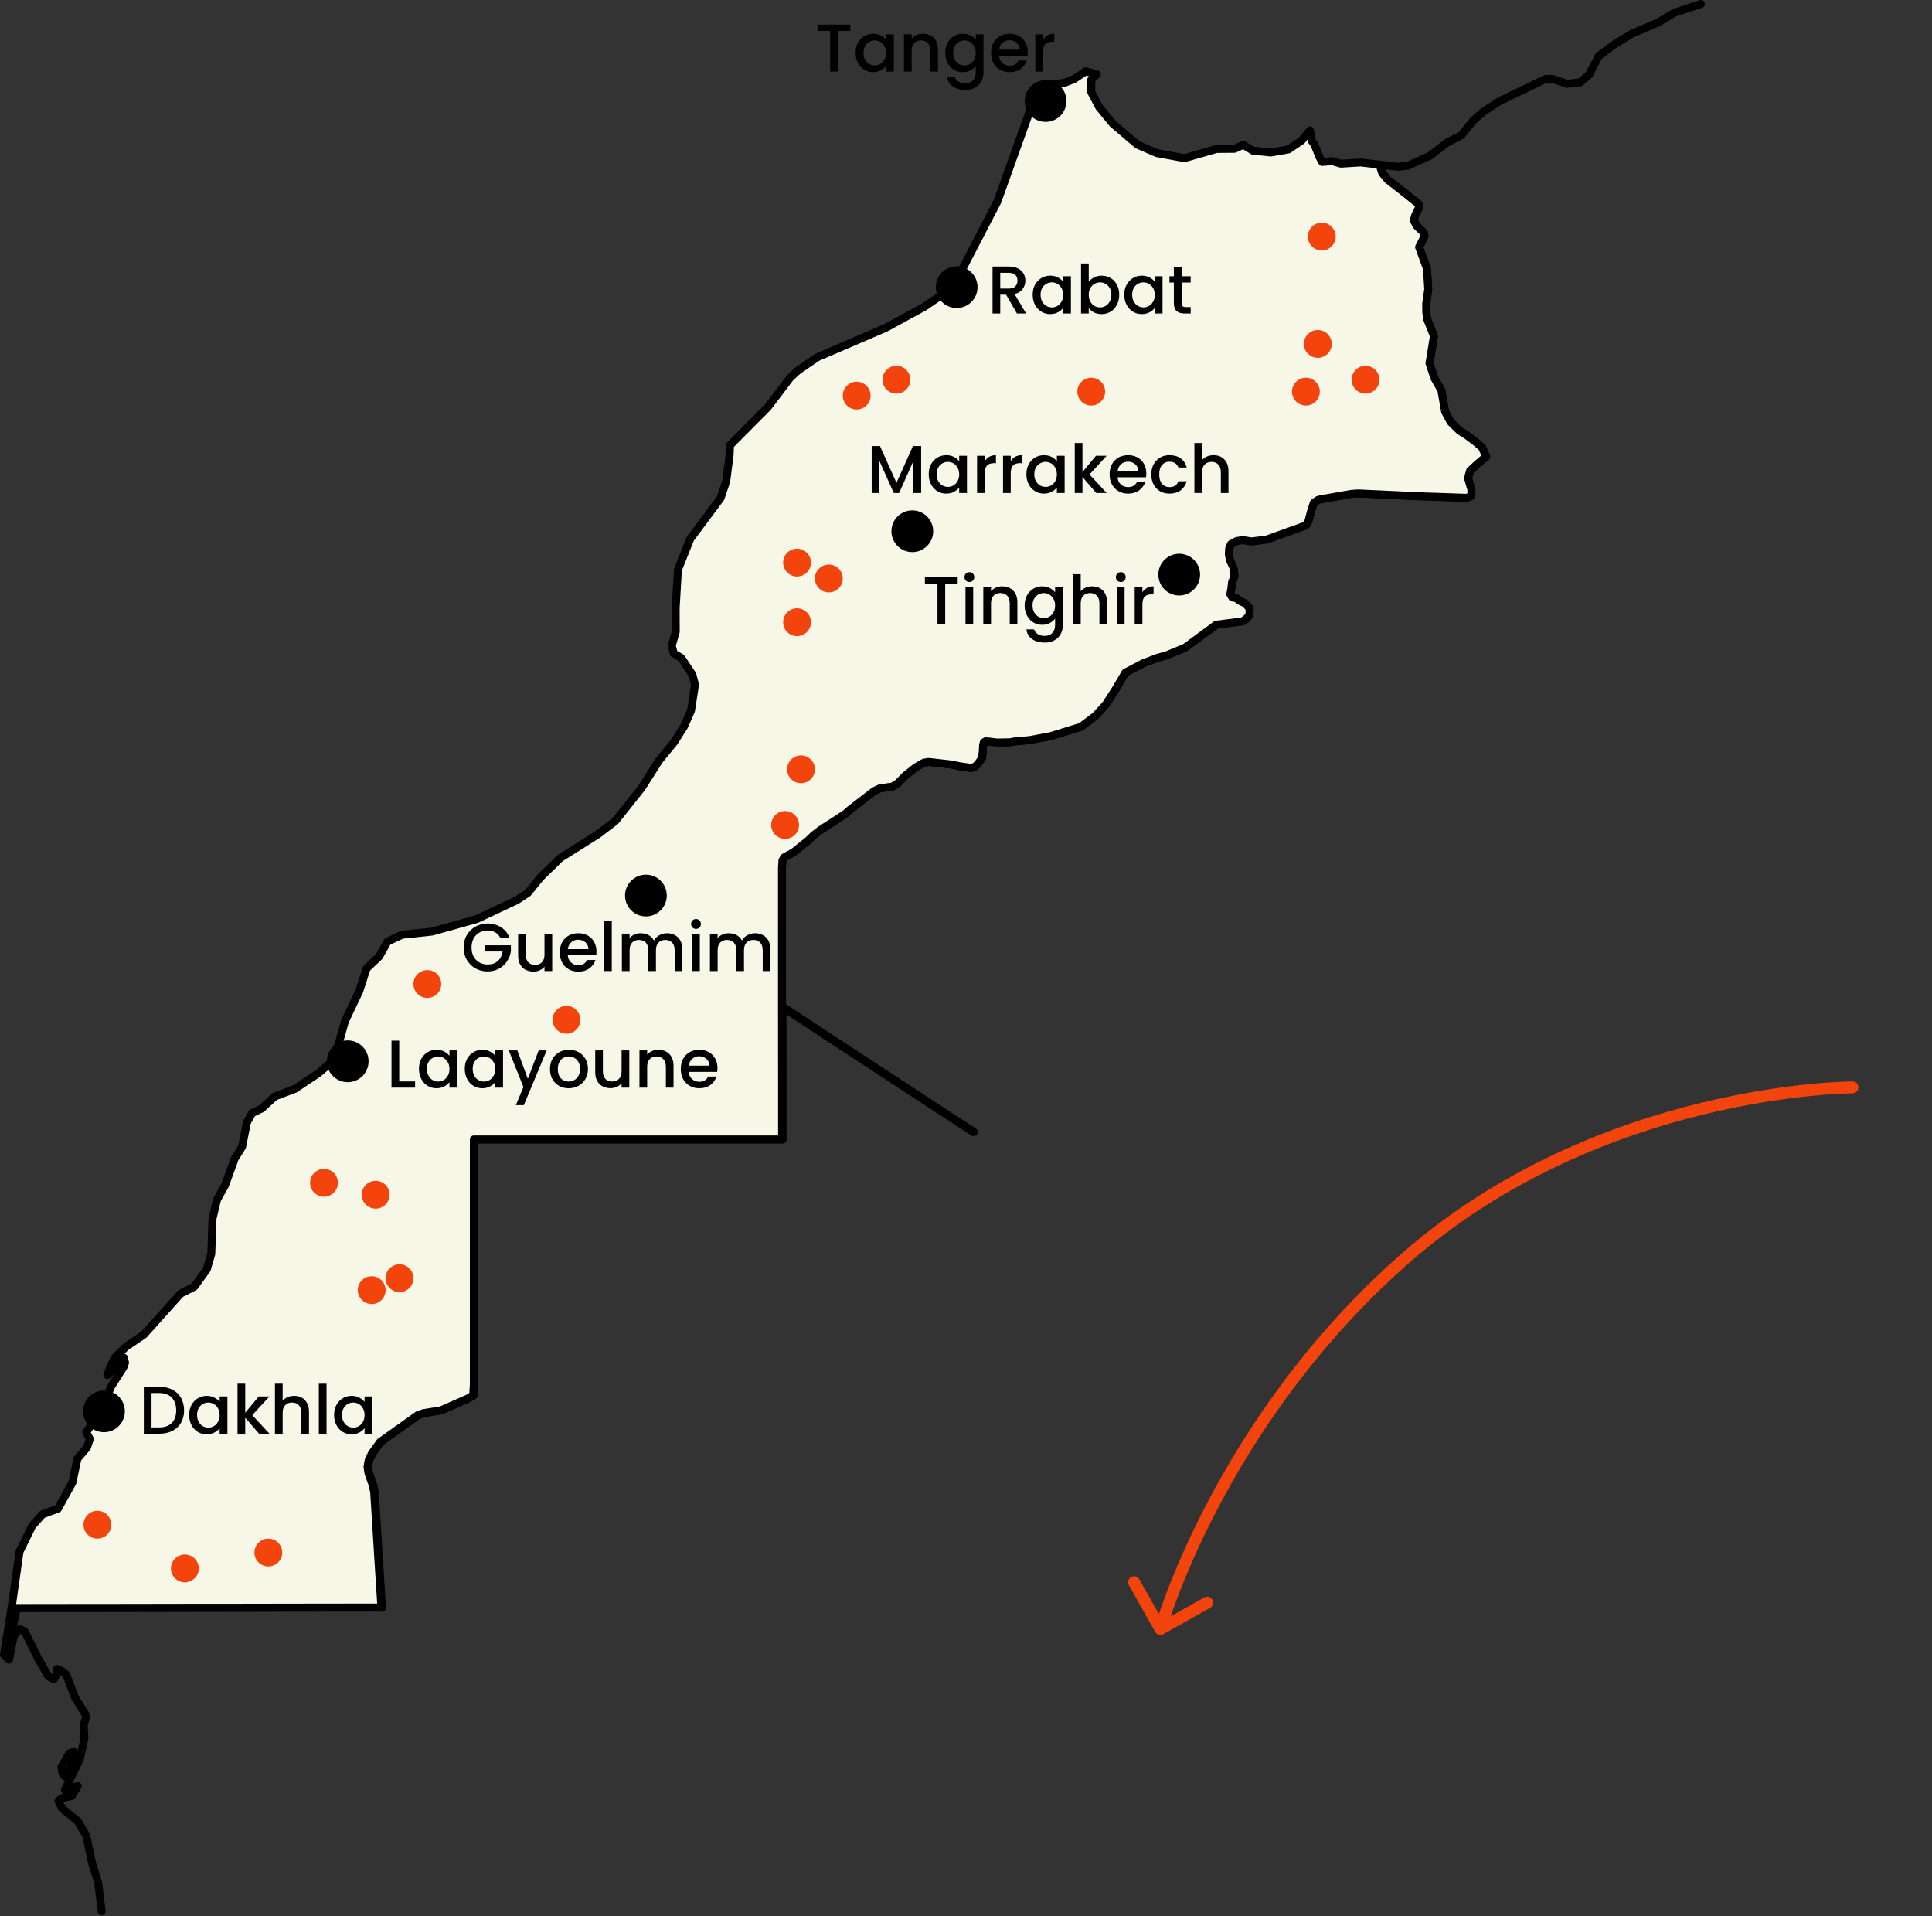<svg width="486" height="482" viewBox="0 0 486 482" fill="none" xmlns="http://www.w3.org/2000/svg">
<rect x="0" y="0" width="486" height="482" fill="#333333" stroke="none"/>
<path d="M244.809 284.7L240.434 281.846L236.068 278.997L231.692 276.138L227.317 273.279L222.951 270.42L218.576 267.561L214.2 264.693L209.825 261.83L205.45 258.952L201.074 256.075L196.708 253.203V247.884V243.549V237.167V231.615V226.066V222.236V218.241L196.823 216.436L197.253 215.666L199.613 214.365L203.31 211.396L204.675 210.082L206.425 208.744L212.615 204.726L213.902 203.599L219.918 198.967L221.324 198.289L224.554 197.831L225.906 196.965L227.72 195.105L230.391 192.983L232.123 191.975L232.535 191.792L233.649 191.641L239.206 192.273L241.543 192.745L244.337 193.144L245.208 192.869L245.95 192.205L247.004 190.725L247.228 188.956L247.292 187.417L247.462 186.743L247.948 186.441L249.166 186.556L250.793 186.762L254.114 186.698L255.241 186.482L259.012 186.148L264.34 185.144L268.564 183.839L271.927 182.803L275.533 180.077L278.176 177.2L280.921 172.907L283.101 169.178L287.518 166.85L291.202 165.435L293.318 164.876L298.106 162.906L302.156 159.923L305.963 157.124L308.868 156.748L312.551 156.286L313.371 155.763L314.297 154.769L314.347 153.01L313.239 151.777L311.896 151.131L310.943 150.417L309.995 150.284L309.491 149.441L309.775 147.883L309.912 146.44L310.517 144.997L310.352 142.962L309.408 140.924L309.12 139.453L309.184 137.996L309.647 136.86L311.007 136.109L312.593 135.82L314.81 136.182L318.649 135.692L328.468 132.164L329.146 131.078L329.778 128.632L330.479 126.487L331.5 125.768L332.055 125.608L335.326 125.03L339.958 124.215L341.699 124.1L346.757 124.334L350.436 124.508L356.383 124.788L360.611 124.93L364.29 125.053L368.977 125.218L370.132 124.724V123.157L369.284 120.238L369.797 118.415L371.607 116.724L373.861 114.837L372.807 112.532L371.011 110.993L368.496 109.137L367.2 108.381L364.918 106.136L363.525 103.575L362.581 98.174L360.85 95.141L359.59 91.393L360.708 84.507L359.035 80.343L358.779 78.533L358.76 76.402L359.278 72.719L358.944 67.523L356.974 62.154L357.899 60.321L358.33 59.368L358.192 58.548L356.392 56.839L355.631 55.424L356.03 54.1L356.964 52.166L356.882 51.355L353.973 49L349.066 45.179L347.691 43.507L347.023 41.413L351.719 41.95L354.147 41.693L359.713 39.173L364.139 35.769L367.58 34.037L370.604 30.299L373.348 27.939L377.306 25.387L388.733 19.876L390.483 19.835L394.244 21.085L397.515 20.696L399.756 18.762L402.166 14.108L405.904 11.267L410.618 8.413L417.033 5.687L421.234 3.176L427.877 1" stroke="black" stroke-width="2" stroke-linecap="round" stroke-linejoin="round"/>
<path d="M25.58 480.752L24.691 473.495L23.174 468.689L21.708 461.721L19.546 458.042L15.583 454.825L14.694 452.942L15.615 452.237L18.025 451.756L19.56 449.245L16.311 450.216L20.064 442.51L21.232 437.255L21.049 433.801L21.763 431.661L18.895 427.029L16.664 421.188L15.514 420.267L14.323 419.777L14.213 421.151L13.567 422.379L12.174 421.642L9.714 417.39L6.273 410.463L5.064 409.748L4.06 410.701L3.433 411.613L2.274 417.395L1.903 415.099L2.407 412.396L3.259 409.065L4.221 404.433H7.203L12.541 404.424L17.878 404.415H23.216L28.553 404.406L33.891 404.397L39.219 404.388H44.556L49.894 404.379L55.231 404.369H60.569L65.906 404.36L71.244 404.351H76.572L81.909 404.342L87.247 404.333H96.098L95.892 401.034L95.727 398.418L95.503 394.895L95.278 391.39L95.063 387.876L94.857 384.568L94.651 381.26L94.458 378.195L94.284 375.378L93.977 373.751L92.841 370.526L92.603 368.927L92.91 367.236L93.665 365.646L95.746 362.728L98.893 360.483L102.522 357.89L105.289 355.911L106.705 355.421L111.039 354.733L114.452 353.235L117.773 351.778L119.166 350.967L119.331 348.223V286.597H196.869V279.445L196.859 273.645V267.813L196.85 262.677V257.532L196.841 253.198L201.216 256.075L205.592 258.952L209.967 261.83L214.342 264.698L218.718 267.566L223.093 270.424L227.459 273.283L231.835 276.142L236.21 279.001L240.585 281.851L244.961 284.7M17.869 444.517L16.376 446.904L15.711 445.992L15.455 444.425L16.779 442.181L17.406 441.021L18.556 440.6L17.86 444.517H17.869Z" stroke="black" stroke-width="2" stroke-linecap="round" stroke-linejoin="round"/>
<path d="M371.607 116.724L373.861 114.837L372.807 112.532L371.011 110.993L368.496 109.137L367.2 108.381L364.918 106.136L363.525 103.575L362.582 98.174L360.85 95.141L359.59 91.393L360.708 84.507L359.035 80.343L358.779 78.533L358.761 76.403L359.278 72.719L358.944 67.523L356.974 62.154L357.899 60.321L358.33 59.368L358.192 58.548L356.392 56.839L355.631 55.424L356.03 54.1L356.965 52.166L356.882 51.355L353.973 49.001L349.066 45.179L347.692 43.507L347.023 41.413L342.272 40.864L337.319 41.171L335.12 40.534L332.596 40.74L331.908 39.471L330.598 36.223L329.952 35.43L329.851 34.069L329.521 32.809L327.405 35.37L324.083 37.593L319.694 38.362L315.145 37.89L312.748 36.424L310.554 37.428L306.027 37.469L297.941 39.787L291.005 38.509L286.148 36.392L279.917 31.096L276.486 26.918L274.516 23.197V20.018L275.909 18.698L273.123 17.92L270.223 19.858L267.877 20.801L264.968 21.177L260.858 22.038L260.089 25.021L250.898 50.677L241.534 68.733L238.152 73.314L232.485 77.177L222.777 82.468L205.587 89.854L200.667 93.226L198.729 95.031L193.153 102.398L183.623 111.978L183.545 114.356L182.68 121.068L181.259 125.287L173.645 135.518L170.529 143.302L169.966 152.914L169.984 158.911L168.981 162.393L169.485 164.363L171.359 165.481L174.158 169.659L174.831 172.211L173.828 178.726L172.046 182.758L169.512 186.739L165.838 191.21L161.421 198.147L154.778 206.508L150.417 209.839L140.947 215.79L135.875 220.738L132.828 224.532L129.979 226.419L119.899 231.17L108.67 234.309L101.115 235.12L97.5 236.806L95.374 240.581L92.222 243.563L92.19 243.664L90.358 249.331L86.789 256.831L84.791 263.942L82.927 267.506L80.132 269.889L74.176 273.874L69.145 275.776L65.796 278.832L63.437 279.95L62.117 282.277L60.908 288.412L59.052 291.403L56.615 298.106L54.581 301.776L53.458 306.481L53.151 315.383L52.033 319.254L48.904 323.602L45.422 325.384L36.177 335.684L31.719 338.707L28.892 341.461L27.646 344.077L27 345.859L28.585 344.411L29.919 342.57L31.169 341.516L31.453 342.762L31.064 343.862L27.889 348.828L26.629 352.035L23.912 357.02L21.667 360.277L22.602 361.936L21.855 364.107L19.477 366.884L18.208 372.908L14.589 379.437L10.644 380.921L8.101 383.78L4.913 390.258L3.222 402.184L3.071 403.27L1 416.162L2.177 417.413L1.811 415.127L2.31 412.415L3.162 409.093L4.125 404.461L7.107 404.452L12.435 404.443L17.773 404.438H23.101L28.434 404.429L33.772 404.42L39.1 404.411L44.428 404.402L49.766 404.392L55.094 404.388H60.427L65.764 404.379L71.092 404.369L76.421 404.36L81.758 404.351L87.096 404.347H92.424L95.942 404.337L95.736 401.039L95.571 398.418L95.347 394.899L95.122 391.385L94.907 387.881L94.701 384.573L94.495 381.27L94.302 378.2L94.128 375.378L93.821 373.751L92.69 370.535L92.447 368.927L92.754 367.246L93.51 365.647L95.59 362.733L98.737 360.483L102.375 357.89L105.142 355.92L106.567 355.43L110.901 354.743L114.314 353.244L117.636 351.783L119.029 350.972L119.194 348.228V345.163V341.727V338.277V334.831V331.377V327.927V324.463V321V317.536V314.063V310.595V307.113V303.631V300.145V296.654V293.158V289.672V286.597H122.676H127.01H131.335H135.669H140.003H144.337H148.671H153.005H157.339H161.673H166.007H170.337H174.671H179.005H183.33H187.664H191.998H196.731V283.661V279.446V273.645L196.722 267.809L196.713 262.682V257.537L196.708 253.203V247.884V243.549V237.167V231.615V226.066V222.236V218.241L196.823 216.436L197.253 215.666L199.613 214.365L203.31 211.396L204.675 210.082L206.426 208.744L212.615 204.726L213.903 203.599L219.918 198.967L221.325 198.289L224.555 197.831L225.906 196.965L227.72 195.105L230.391 192.983L232.123 191.975L232.536 191.792L233.649 191.641L239.206 192.273L241.543 192.745L244.337 193.144L245.208 192.869L245.95 192.205L247.004 190.725L247.228 188.956L247.293 187.417L247.462 186.743L247.948 186.441L249.166 186.556L250.793 186.762L254.114 186.698L255.241 186.482L259.012 186.148L264.34 185.144L268.564 183.839L271.927 182.803L275.533 180.077L278.176 177.2L280.921 172.907L283.102 169.178L287.518 166.851L291.202 165.435L293.318 164.876L298.106 162.906L302.156 159.923L305.963 157.124L308.868 156.748L312.551 156.286L313.372 155.763L314.297 154.769L314.347 153.01L313.239 151.777L311.896 151.131L310.943 150.417L309.995 150.284L309.491 149.441L309.775 147.883L309.913 146.44L310.517 144.997L310.352 142.963L309.409 140.924L309.12 139.453L309.184 137.996L309.647 136.86L311.008 136.109L312.593 135.82L314.81 136.182L318.649 135.692L328.468 132.164L329.146 131.078L329.778 128.632L330.479 126.487L331.501 125.768L332.055 125.608L335.326 125.031L339.958 124.215L341.699 124.101L346.757 124.334L350.436 124.508L356.383 124.788L360.611 124.93L364.29 125.053L368.977 125.218L370.132 124.724V123.157L369.284 120.238L369.797 118.415L371.607 116.724Z" fill="#F7F7E7" stroke="black" stroke-width="2" stroke-linecap="round" stroke-linejoin="round"/>
<path d="M213.908 6.185V7.766H210.763V18H208.825V7.766H205.663V6.185H213.908ZM215.803 10.775C216.194 10.061 216.721 9.5 217.401 9.092C218.081 8.684 218.829 8.48 219.645 8.48C220.376 8.48 221.022 8.633 221.566 8.922C222.11 9.211 222.552 9.568 222.892 9.993V8.633H224.847V18H222.892V16.606C222.552 17.048 222.11 17.422 221.549 17.711C220.971 18.017 220.325 18.153 219.611 18.153C218.795 18.153 218.064 17.949 217.401 17.541C216.721 17.133 216.194 16.555 215.803 15.807C215.412 15.059 215.225 14.226 215.225 13.274C215.225 12.339 215.412 11.506 215.803 10.775ZM222.484 11.625C222.212 11.149 221.872 10.792 221.447 10.537C221.005 10.299 220.546 10.163 220.053 10.163C219.543 10.163 219.084 10.299 218.659 10.537C218.217 10.775 217.877 11.132 217.605 11.608C217.333 12.084 217.214 12.628 217.214 13.274C217.214 13.92 217.333 14.498 217.605 14.974C217.877 15.467 218.217 15.841 218.659 16.096C219.101 16.351 219.56 16.47 220.053 16.47C220.546 16.47 221.005 16.351 221.447 16.096C221.872 15.858 222.212 15.484 222.484 15.008C222.756 14.532 222.892 13.954 222.892 13.308C222.892 12.662 222.756 12.101 222.484 11.625ZM234.09 8.939C234.668 9.245 235.127 9.704 235.467 10.299C235.79 10.911 235.96 11.625 235.96 12.475V18H234.039V12.764C234.039 11.931 233.818 11.285 233.41 10.843C232.985 10.401 232.407 10.163 231.693 10.163C230.962 10.163 230.384 10.401 229.959 10.843C229.534 11.285 229.33 11.931 229.33 12.764V18H227.392V8.633H229.33V9.704C229.636 9.33 230.044 9.024 230.537 8.803C231.03 8.599 231.557 8.48 232.118 8.48C232.849 8.48 233.512 8.633 234.09 8.939ZM244.127 8.922C244.688 9.211 245.13 9.568 245.453 9.993V8.633H247.408V18.153C247.408 19.02 247.221 19.785 246.864 20.465C246.49 21.145 245.963 21.672 245.283 22.046C244.603 22.437 243.787 22.624 242.835 22.624C241.56 22.624 240.506 22.335 239.673 21.74C238.823 21.145 238.347 20.329 238.245 19.309H240.166C240.302 19.802 240.625 20.193 241.101 20.499C241.577 20.805 242.155 20.941 242.835 20.941C243.617 20.941 244.246 20.703 244.722 20.227C245.198 19.751 245.453 19.071 245.453 18.153V16.589C245.113 17.031 244.671 17.405 244.11 17.711C243.549 18.017 242.92 18.153 242.206 18.153C241.39 18.153 240.642 17.949 239.962 17.541C239.282 17.133 238.755 16.555 238.364 15.807C237.973 15.059 237.786 14.226 237.786 13.274C237.786 12.339 237.973 11.506 238.364 10.775C238.755 10.061 239.282 9.5 239.962 9.092C240.642 8.684 241.39 8.48 242.206 8.48C242.92 8.48 243.566 8.633 244.127 8.922ZM245.045 11.625C244.773 11.149 244.433 10.792 244.008 10.537C243.566 10.299 243.107 10.163 242.614 10.163C242.104 10.163 241.645 10.299 241.22 10.537C240.778 10.775 240.438 11.132 240.166 11.608C239.894 12.084 239.775 12.628 239.775 13.274C239.775 13.92 239.894 14.498 240.166 14.974C240.438 15.467 240.778 15.841 241.22 16.096C241.662 16.351 242.121 16.47 242.614 16.47C243.107 16.47 243.566 16.351 244.008 16.096C244.433 15.858 244.773 15.484 245.045 15.008C245.317 14.532 245.453 13.954 245.453 13.308C245.453 12.662 245.317 12.101 245.045 11.625ZM258.471 14.039H251.314C251.365 14.787 251.637 15.399 252.147 15.841C252.64 16.3 253.252 16.521 253.983 16.521C255.02 16.521 255.751 16.096 256.193 15.212H258.284C257.995 16.079 257.485 16.793 256.737 17.337C255.989 17.881 255.071 18.153 253.983 18.153C253.082 18.153 252.283 17.966 251.569 17.558C250.855 17.15 250.311 16.589 249.903 15.858C249.495 15.127 249.308 14.277 249.308 13.308C249.308 12.356 249.495 11.506 249.886 10.775C250.277 10.044 250.821 9.483 251.535 9.075C252.249 8.684 253.065 8.48 253.983 8.48C254.867 8.48 255.649 8.684 256.346 9.058C257.026 9.449 257.57 9.993 257.961 10.69C258.335 11.387 258.539 12.186 258.539 13.087C258.539 13.444 258.505 13.767 258.471 14.039ZM256.516 12.475C256.499 11.761 256.244 11.2 255.751 10.758C255.241 10.333 254.629 10.112 253.898 10.112C253.218 10.112 252.657 10.333 252.181 10.758C251.705 11.183 251.416 11.761 251.331 12.475H256.516ZM263.506 8.888C263.982 8.616 264.543 8.48 265.189 8.48V10.486H264.696C263.931 10.486 263.353 10.69 262.962 11.064C262.571 11.455 262.384 12.118 262.384 13.07V18H260.446V8.633H262.384V9.993C262.656 9.517 263.03 9.16 263.506 8.888Z" fill="black"/>
<path d="M255.813 78.85L253.093 74.124H251.614V78.85H249.676V67.035H253.756C254.657 67.035 255.422 67.205 256.051 67.511C256.68 67.834 257.156 68.259 257.462 68.786C257.768 69.33 257.938 69.925 257.938 70.571C257.938 71.353 257.7 72.05 257.258 72.679C256.816 73.308 256.119 73.733 255.201 73.954L258.125 78.85H255.813ZM251.614 72.577H253.756C254.47 72.577 255.014 72.407 255.388 72.033C255.762 71.676 255.949 71.183 255.949 70.571C255.949 69.959 255.762 69.483 255.405 69.143C255.031 68.803 254.487 68.616 253.756 68.616H251.614V72.577ZM260.35 71.625C260.741 70.911 261.268 70.35 261.948 69.942C262.628 69.534 263.376 69.33 264.192 69.33C264.923 69.33 265.569 69.483 266.113 69.772C266.657 70.061 267.099 70.418 267.439 70.843V69.483H269.394V78.85H267.439V77.456C267.099 77.898 266.657 78.272 266.096 78.561C265.518 78.867 264.872 79.003 264.158 79.003C263.342 79.003 262.611 78.799 261.948 78.391C261.268 77.983 260.741 77.405 260.35 76.657C259.959 75.909 259.772 75.076 259.772 74.124C259.772 73.189 259.959 72.356 260.35 71.625ZM267.031 72.475C266.759 71.999 266.419 71.642 265.994 71.387C265.552 71.149 265.093 71.013 264.6 71.013C264.09 71.013 263.631 71.149 263.206 71.387C262.764 71.625 262.424 71.982 262.152 72.458C261.88 72.934 261.761 73.478 261.761 74.124C261.761 74.77 261.88 75.348 262.152 75.824C262.424 76.317 262.764 76.691 263.206 76.946C263.648 77.201 264.107 77.32 264.6 77.32C265.093 77.32 265.552 77.201 265.994 76.946C266.419 76.708 266.759 76.334 267.031 75.858C267.303 75.382 267.439 74.804 267.439 74.158C267.439 73.512 267.303 72.951 267.031 72.475ZM275.22 69.772C275.798 69.483 276.427 69.33 277.141 69.33C277.957 69.33 278.705 69.534 279.385 69.925C280.048 70.333 280.575 70.894 280.966 71.625C281.34 72.356 281.544 73.189 281.544 74.124C281.544 75.076 281.34 75.909 280.966 76.657C280.575 77.405 280.048 77.983 279.368 78.391C278.688 78.799 277.957 79.003 277.141 79.003C276.41 79.003 275.764 78.867 275.203 78.578C274.642 78.306 274.2 77.932 273.877 77.49V78.85H271.939V66.27H273.877V70.877C274.2 70.435 274.642 70.061 275.22 69.772ZM279.164 72.458C278.892 71.982 278.552 71.625 278.11 71.387C277.668 71.149 277.209 71.013 276.716 71.013C276.223 71.013 275.764 71.149 275.322 71.387C274.88 71.642 274.54 71.999 274.268 72.475C273.996 72.951 273.877 73.512 273.877 74.158C273.877 74.804 273.996 75.382 274.268 75.858C274.54 76.334 274.88 76.708 275.322 76.946C275.764 77.201 276.223 77.32 276.716 77.32C277.209 77.32 277.668 77.201 278.11 76.946C278.552 76.691 278.892 76.317 279.164 75.824C279.436 75.348 279.572 74.77 279.572 74.124C279.572 73.478 279.436 72.934 279.164 72.458ZM283.393 71.625C283.784 70.911 284.311 70.35 284.991 69.942C285.671 69.534 286.419 69.33 287.235 69.33C287.966 69.33 288.612 69.483 289.156 69.772C289.7 70.061 290.142 70.418 290.482 70.843V69.483H292.437V78.85H290.482V77.456C290.142 77.898 289.7 78.272 289.139 78.561C288.561 78.867 287.915 79.003 287.201 79.003C286.385 79.003 285.654 78.799 284.991 78.391C284.311 77.983 283.784 77.405 283.393 76.657C283.002 75.909 282.815 75.076 282.815 74.124C282.815 73.189 283.002 72.356 283.393 71.625ZM290.074 72.475C289.802 71.999 289.462 71.642 289.037 71.387C288.595 71.149 288.136 71.013 287.643 71.013C287.133 71.013 286.674 71.149 286.249 71.387C285.807 71.625 285.467 71.982 285.195 72.458C284.923 72.934 284.804 73.478 284.804 74.124C284.804 74.77 284.923 75.348 285.195 75.824C285.467 76.317 285.807 76.691 286.249 76.946C286.691 77.201 287.15 77.32 287.643 77.32C288.136 77.32 288.595 77.201 289.037 76.946C289.462 76.708 289.802 76.334 290.074 75.858C290.346 75.382 290.482 74.804 290.482 74.158C290.482 73.512 290.346 72.951 290.074 72.475ZM297.243 71.064V76.249C297.243 76.606 297.311 76.861 297.481 77.014C297.651 77.167 297.923 77.235 298.331 77.235H299.521V78.85H297.991C297.107 78.85 296.444 78.646 295.985 78.238C295.509 77.83 295.288 77.167 295.288 76.249V71.064H294.183V69.483H295.288V67.154H297.243V69.483H299.521V71.064H297.243Z" fill="black"/>
<path d="M231.719 112.185V124H229.781V115.908L226.177 124H224.834L221.213 115.908V124H219.275V112.185H221.366L225.514 121.45L229.645 112.185H231.719ZM234.198 116.775C234.589 116.061 235.116 115.5 235.796 115.092C236.476 114.684 237.224 114.48 238.04 114.48C238.771 114.48 239.417 114.633 239.961 114.922C240.505 115.211 240.947 115.568 241.287 115.993V114.633H243.242V124H241.287V122.606C240.947 123.048 240.505 123.422 239.944 123.711C239.366 124.017 238.72 124.153 238.006 124.153C237.19 124.153 236.459 123.949 235.796 123.541C235.116 123.133 234.589 122.555 234.198 121.807C233.807 121.059 233.62 120.226 233.62 119.274C233.62 118.339 233.807 117.506 234.198 116.775ZM240.879 117.625C240.607 117.149 240.267 116.792 239.842 116.537C239.4 116.299 238.941 116.163 238.448 116.163C237.938 116.163 237.479 116.299 237.054 116.537C236.612 116.775 236.272 117.132 236 117.608C235.728 118.084 235.609 118.628 235.609 119.274C235.609 119.92 235.728 120.498 236 120.974C236.272 121.467 236.612 121.841 237.054 122.096C237.496 122.351 237.955 122.47 238.448 122.47C238.941 122.47 239.4 122.351 239.842 122.096C240.267 121.858 240.607 121.484 240.879 121.008C241.151 120.532 241.287 119.954 241.287 119.308C241.287 118.662 241.151 118.101 240.879 117.625ZM248.848 114.888C249.324 114.616 249.885 114.48 250.531 114.48V116.486H250.038C249.273 116.486 248.695 116.69 248.304 117.064C247.913 117.455 247.726 118.118 247.726 119.07V124H245.788V114.633H247.726V115.993C247.998 115.517 248.372 115.16 248.848 114.888ZM255.372 114.888C255.848 114.616 256.409 114.48 257.055 114.48V116.486H256.562C255.797 116.486 255.219 116.69 254.828 117.064C254.437 117.455 254.25 118.118 254.25 119.07V124H252.312V114.633H254.25V115.993C254.522 115.517 254.896 115.16 255.372 114.888ZM258.769 116.775C259.16 116.061 259.687 115.5 260.367 115.092C261.047 114.684 261.795 114.48 262.611 114.48C263.342 114.48 263.988 114.633 264.532 114.922C265.076 115.211 265.518 115.568 265.858 115.993V114.633H267.813V124H265.858V122.606C265.518 123.048 265.076 123.422 264.515 123.711C263.937 124.017 263.291 124.153 262.577 124.153C261.761 124.153 261.03 123.949 260.367 123.541C259.687 123.133 259.16 122.555 258.769 121.807C258.378 121.059 258.191 120.226 258.191 119.274C258.191 118.339 258.378 117.506 258.769 116.775ZM265.45 117.625C265.178 117.149 264.838 116.792 264.413 116.537C263.971 116.299 263.512 116.163 263.019 116.163C262.509 116.163 262.05 116.299 261.625 116.537C261.183 116.775 260.843 117.132 260.571 117.608C260.299 118.084 260.18 118.628 260.18 119.274C260.18 119.92 260.299 120.498 260.571 120.974C260.843 121.467 261.183 121.841 261.625 122.096C262.067 122.351 262.526 122.47 263.019 122.47C263.512 122.47 263.971 122.351 264.413 122.096C264.838 121.858 265.178 121.484 265.45 121.008C265.722 120.532 265.858 119.954 265.858 119.308C265.858 118.662 265.722 118.101 265.45 117.625ZM274.064 119.325L278.382 124H275.764L272.296 119.971V124H270.358V111.42H272.296V118.73L275.696 114.633H278.382L274.064 119.325ZM288.288 120.039H281.131C281.182 120.787 281.454 121.399 281.964 121.841C282.457 122.3 283.069 122.521 283.8 122.521C284.837 122.521 285.568 122.096 286.01 121.212H288.101C287.812 122.079 287.302 122.793 286.554 123.337C285.806 123.881 284.888 124.153 283.8 124.153C282.899 124.153 282.1 123.966 281.386 123.558C280.672 123.15 280.128 122.589 279.72 121.858C279.312 121.127 279.125 120.277 279.125 119.308C279.125 118.356 279.312 117.506 279.703 116.775C280.094 116.044 280.638 115.483 281.352 115.075C282.066 114.684 282.882 114.48 283.8 114.48C284.684 114.48 285.466 114.684 286.163 115.058C286.843 115.449 287.387 115.993 287.778 116.69C288.152 117.387 288.356 118.186 288.356 119.087C288.356 119.444 288.322 119.767 288.288 120.039ZM286.333 118.475C286.316 117.761 286.061 117.2 285.568 116.758C285.058 116.333 284.446 116.112 283.715 116.112C283.035 116.112 282.474 116.333 281.998 116.758C281.522 117.183 281.233 117.761 281.148 118.475H286.333ZM290.195 116.775C290.586 116.044 291.13 115.483 291.827 115.075C292.507 114.684 293.306 114.48 294.207 114.48C295.329 114.48 296.264 114.752 297.012 115.296C297.76 115.84 298.253 116.605 298.525 117.591H296.434C296.264 117.132 295.992 116.775 295.618 116.503C295.244 116.248 294.768 116.112 294.207 116.112C293.408 116.112 292.779 116.401 292.303 116.962C291.827 117.523 291.606 118.305 291.606 119.308C291.606 120.328 291.827 121.11 292.303 121.671C292.779 122.249 293.408 122.521 294.207 122.521C295.329 122.521 296.06 122.028 296.434 121.042H298.525C298.253 121.994 297.743 122.759 296.995 123.32C296.247 123.881 295.312 124.153 294.207 124.153C293.306 124.153 292.507 123.966 291.827 123.558C291.13 123.15 290.586 122.589 290.195 121.858C289.804 121.127 289.617 120.277 289.617 119.308C289.617 118.356 289.804 117.506 290.195 116.775ZM307.206 114.939C307.767 115.245 308.209 115.704 308.532 116.299C308.855 116.911 309.025 117.625 309.025 118.475V124H307.104V118.764C307.104 117.931 306.883 117.285 306.475 116.843C306.05 116.401 305.472 116.163 304.758 116.163C304.027 116.163 303.449 116.401 303.024 116.843C302.599 117.285 302.395 117.931 302.395 118.764V124H300.457V111.42H302.395V115.721C302.718 115.33 303.126 115.024 303.636 114.803C304.146 114.599 304.69 114.48 305.302 114.48C306.016 114.48 306.645 114.633 307.206 114.939Z" fill="black"/>
<path d="M100.424 272H104.419V273.564H98.486V261.749H100.424V272ZM105.972 266.339C106.363 265.625 106.89 265.064 107.57 264.656C108.25 264.248 108.998 264.044 109.814 264.044C110.545 264.044 111.191 264.197 111.735 264.486C112.279 264.775 112.721 265.132 113.061 265.557V264.197H115.016V273.564H113.061V272.17C112.721 272.612 112.279 272.986 111.718 273.275C111.14 273.581 110.494 273.717 109.78 273.717C108.964 273.717 108.233 273.513 107.57 273.105C106.89 272.697 106.363 272.119 105.972 271.371C105.581 270.623 105.394 269.79 105.394 268.838C105.394 267.903 105.581 267.07 105.972 266.339ZM112.653 267.189C112.381 266.713 112.041 266.356 111.616 266.101C111.174 265.863 110.715 265.727 110.222 265.727C109.712 265.727 109.253 265.863 108.828 266.101C108.386 266.339 108.046 266.696 107.774 267.172C107.502 267.648 107.383 268.192 107.383 268.838C107.383 269.484 107.502 270.062 107.774 270.538C108.046 271.031 108.386 271.405 108.828 271.66C109.27 271.915 109.729 272.034 110.222 272.034C110.715 272.034 111.174 271.915 111.616 271.66C112.041 271.422 112.381 271.048 112.653 270.572C112.925 270.096 113.061 269.518 113.061 268.872C113.061 268.226 112.925 267.665 112.653 267.189ZM117.494 266.339C117.885 265.625 118.412 265.064 119.092 264.656C119.772 264.248 120.52 264.044 121.336 264.044C122.067 264.044 122.713 264.197 123.257 264.486C123.801 264.775 124.243 265.132 124.583 265.557V264.197H126.538V273.564H124.583V272.17C124.243 272.612 123.801 272.986 123.24 273.275C122.662 273.581 122.016 273.717 121.302 273.717C120.486 273.717 119.755 273.513 119.092 273.105C118.412 272.697 117.885 272.119 117.494 271.371C117.103 270.623 116.916 269.79 116.916 268.838C116.916 267.903 117.103 267.07 117.494 266.339ZM124.175 267.189C123.903 266.713 123.563 266.356 123.138 266.101C122.696 265.863 122.237 265.727 121.744 265.727C121.234 265.727 120.775 265.863 120.35 266.101C119.908 266.339 119.568 266.696 119.296 267.172C119.024 267.648 118.905 268.192 118.905 268.838C118.905 269.484 119.024 270.062 119.296 270.538C119.568 271.031 119.908 271.405 120.35 271.66C120.792 271.915 121.251 272.034 121.744 272.034C122.237 272.034 122.696 271.915 123.138 271.66C123.563 271.422 123.903 271.048 124.175 270.572C124.447 270.096 124.583 269.518 124.583 268.872C124.583 268.226 124.447 267.665 124.175 267.189ZM137.515 264.197L131.769 277.967H129.763L131.667 273.411L127.978 264.197H130.137L132.772 271.337L135.509 264.197H137.515ZM140.644 273.122C139.93 272.714 139.369 272.153 138.961 271.422C138.553 270.691 138.349 269.841 138.349 268.872C138.349 267.92 138.553 267.087 138.978 266.339C139.386 265.608 139.964 265.047 140.695 264.639C141.409 264.248 142.225 264.044 143.126 264.044C144.01 264.044 144.826 264.248 145.557 264.639C146.271 265.047 146.849 265.608 147.274 266.339C147.682 267.087 147.903 267.92 147.903 268.872C147.903 269.824 147.682 270.674 147.257 271.405C146.815 272.153 146.237 272.714 145.489 273.122C144.741 273.53 143.925 273.717 143.041 273.717C142.157 273.717 141.358 273.53 140.644 273.122ZM144.435 271.677C144.877 271.439 145.234 271.082 145.506 270.606C145.778 270.13 145.914 269.552 145.914 268.872C145.914 268.192 145.778 267.631 145.523 267.155C145.251 266.679 144.911 266.322 144.486 266.084C144.044 265.846 143.585 265.727 143.092 265.727C142.582 265.727 142.123 265.846 141.698 266.084C141.273 266.322 140.933 266.679 140.695 267.155C140.44 267.631 140.321 268.192 140.321 268.872C140.321 269.892 140.576 270.674 141.086 271.218C141.596 271.762 142.259 272.034 143.041 272.034C143.534 272.034 143.993 271.915 144.435 271.677ZM158.301 264.197V273.564H156.363V272.459C156.057 272.85 155.649 273.156 155.156 273.377C154.663 273.598 154.136 273.7 153.592 273.7C152.844 273.7 152.181 273.547 151.603 273.241C151.025 272.935 150.566 272.493 150.226 271.881C149.886 271.286 149.733 270.555 149.733 269.705V264.197H151.654V269.416C151.654 270.266 151.858 270.912 152.283 271.354C152.691 271.796 153.269 272.017 154 272.017C154.714 272.017 155.292 271.796 155.717 271.354C156.142 270.912 156.363 270.266 156.363 269.416V264.197H158.301ZM167.556 264.503C168.134 264.809 168.593 265.268 168.933 265.863C169.256 266.475 169.426 267.189 169.426 268.039V273.564H167.505V268.328C167.505 267.495 167.284 266.849 166.876 266.407C166.451 265.965 165.873 265.727 165.159 265.727C164.428 265.727 163.85 265.965 163.425 266.407C163 266.849 162.796 267.495 162.796 268.328V273.564H160.858V264.197H162.796V265.268C163.102 264.894 163.51 264.588 164.003 264.367C164.496 264.163 165.023 264.044 165.584 264.044C166.315 264.044 166.978 264.197 167.556 264.503ZM180.416 269.603H173.259C173.31 270.351 173.582 270.963 174.092 271.405C174.585 271.864 175.197 272.085 175.928 272.085C176.965 272.085 177.696 271.66 178.138 270.776H180.229C179.94 271.643 179.43 272.357 178.682 272.901C177.934 273.445 177.016 273.717 175.928 273.717C175.027 273.717 174.228 273.53 173.514 273.122C172.8 272.714 172.256 272.153 171.848 271.422C171.44 270.691 171.253 269.841 171.253 268.872C171.253 267.92 171.44 267.07 171.831 266.339C172.222 265.608 172.766 265.047 173.48 264.639C174.194 264.248 175.01 264.044 175.928 264.044C176.812 264.044 177.594 264.248 178.291 264.622C178.971 265.013 179.515 265.557 179.906 266.254C180.28 266.951 180.484 267.75 180.484 268.651C180.484 269.008 180.45 269.331 180.416 269.603ZM178.461 268.039C178.444 267.325 178.189 266.764 177.696 266.322C177.186 265.897 176.574 265.676 175.843 265.676C175.163 265.676 174.602 265.897 174.126 266.322C173.65 266.747 173.361 267.325 173.276 268.039H178.461Z" fill="black"/>
<path d="M43.335 349.529C44.287 350.005 45.018 350.702 45.528 351.603C46.038 352.504 46.31 353.558 46.31 354.748C46.31 355.955 46.038 356.992 45.528 357.876C45.018 358.76 44.287 359.44 43.335 359.916C42.383 360.392 41.295 360.613 40.037 360.613H36.178V348.798H40.037C41.295 348.798 42.383 349.053 43.335 349.529ZM43.216 357.91C43.947 357.162 44.321 356.108 44.321 354.748C44.321 353.388 43.947 352.317 43.216 351.535C42.468 350.77 41.414 350.379 40.037 350.379H38.116V359.032H40.037C41.414 359.032 42.468 358.658 43.216 357.91ZM48.163 353.388C48.554 352.674 49.081 352.113 49.761 351.705C50.441 351.297 51.189 351.093 52.005 351.093C52.736 351.093 53.382 351.246 53.926 351.535C54.47 351.824 54.912 352.181 55.252 352.606V351.246H57.207V360.613H55.252V359.219C54.912 359.661 54.47 360.035 53.909 360.324C53.331 360.63 52.685 360.766 51.971 360.766C51.155 360.766 50.424 360.562 49.761 360.154C49.081 359.746 48.554 359.168 48.163 358.42C47.772 357.672 47.585 356.839 47.585 355.887C47.585 354.952 47.772 354.119 48.163 353.388ZM54.844 354.238C54.572 353.762 54.232 353.405 53.807 353.15C53.365 352.912 52.906 352.776 52.413 352.776C51.903 352.776 51.444 352.912 51.019 353.15C50.577 353.388 50.237 353.745 49.965 354.221C49.693 354.697 49.574 355.241 49.574 355.887C49.574 356.533 49.693 357.111 49.965 357.587C50.237 358.08 50.577 358.454 51.019 358.709C51.461 358.964 51.92 359.083 52.413 359.083C52.906 359.083 53.365 358.964 53.807 358.709C54.232 358.471 54.572 358.097 54.844 357.621C55.116 357.145 55.252 356.567 55.252 355.921C55.252 355.275 55.116 354.714 54.844 354.238ZM63.458 355.938L67.776 360.613H65.158L61.69 356.584V360.613H59.752V348.033H61.69V355.343L65.09 351.246H67.776L63.458 355.938ZM75.914 351.552C76.475 351.858 76.917 352.317 77.24 352.912C77.563 353.524 77.733 354.238 77.733 355.088V360.613H75.812V355.377C75.812 354.544 75.591 353.898 75.183 353.456C74.758 353.014 74.18 352.776 73.466 352.776C72.735 352.776 72.157 353.014 71.732 353.456C71.307 353.898 71.103 354.544 71.103 355.377V360.613H69.165V348.033H71.103V352.334C71.426 351.943 71.834 351.637 72.344 351.416C72.854 351.212 73.398 351.093 74.01 351.093C74.724 351.093 75.353 351.246 75.914 351.552ZM82.143 348.033V360.613H80.205V348.033H82.143ZM84.62 353.388C85.011 352.674 85.538 352.113 86.218 351.705C86.898 351.297 87.646 351.093 88.462 351.093C89.193 351.093 89.839 351.246 90.383 351.535C90.927 351.824 91.369 352.181 91.709 352.606V351.246H93.664V360.613H91.709V359.219C91.369 359.661 90.927 360.035 90.366 360.324C89.788 360.63 89.142 360.766 88.428 360.766C87.612 360.766 86.881 360.562 86.218 360.154C85.538 359.746 85.011 359.168 84.62 358.42C84.229 357.672 84.042 356.839 84.042 355.887C84.042 354.952 84.229 354.119 84.62 353.388ZM91.301 354.238C91.029 353.762 90.689 353.405 90.264 353.15C89.822 352.912 89.363 352.776 88.87 352.776C88.36 352.776 87.901 352.912 87.476 353.15C87.034 353.388 86.694 353.745 86.422 354.221C86.15 354.697 86.031 355.241 86.031 355.887C86.031 356.533 86.15 357.111 86.422 357.587C86.694 358.08 87.034 358.454 87.476 358.709C87.918 358.964 88.377 359.083 88.87 359.083C89.363 359.083 89.822 358.964 90.264 358.709C90.689 358.471 91.029 358.097 91.301 357.621C91.573 357.145 91.709 356.567 91.709 355.921C91.709 355.275 91.573 354.714 91.301 354.238Z" fill="black"/>
<path d="M125.826 235.828C125.52 235.25 125.095 234.808 124.551 234.502C124.007 234.196 123.378 234.043 122.664 234.043C121.882 234.043 121.185 234.23 120.573 234.57C119.961 234.927 119.468 235.42 119.128 236.066C118.788 236.712 118.618 237.46 118.618 238.31C118.618 239.16 118.788 239.925 119.128 240.571C119.468 241.217 119.961 241.727 120.573 242.067C121.185 242.424 121.882 242.594 122.664 242.594C123.718 242.594 124.568 242.305 125.231 241.71C125.877 241.132 126.285 240.333 126.438 239.313H122.001V237.766H128.512V239.279C128.376 240.197 128.053 241.047 127.526 241.812C126.999 242.594 126.319 243.206 125.469 243.665C124.619 244.124 123.684 244.345 122.664 244.345C121.542 244.345 120.539 244.09 119.621 243.58C118.703 243.07 117.972 242.339 117.428 241.421C116.884 240.503 116.629 239.466 116.629 238.31C116.629 237.154 116.884 236.117 117.428 235.199C117.972 234.281 118.703 233.567 119.621 233.057C120.539 232.547 121.559 232.275 122.664 232.275C123.922 232.275 125.027 232.598 126.013 233.21C126.999 233.822 127.713 234.706 128.155 235.828H125.826ZM138.906 234.876V244.243H136.968V243.138C136.662 243.529 136.254 243.835 135.761 244.056C135.268 244.277 134.741 244.379 134.197 244.379C133.449 244.379 132.786 244.226 132.208 243.92C131.63 243.614 131.171 243.172 130.831 242.56C130.491 241.965 130.338 241.234 130.338 240.384V234.876H132.259V240.095C132.259 240.945 132.463 241.591 132.888 242.033C133.296 242.475 133.874 242.696 134.605 242.696C135.319 242.696 135.897 242.475 136.322 242.033C136.747 241.591 136.968 240.945 136.968 240.095V234.876H138.906ZM149.98 240.282H142.823C142.874 241.03 143.146 241.642 143.656 242.084C144.149 242.543 144.761 242.764 145.492 242.764C146.529 242.764 147.26 242.339 147.702 241.455H149.793C149.504 242.322 148.994 243.036 148.246 243.58C147.498 244.124 146.58 244.396 145.492 244.396C144.591 244.396 143.792 244.209 143.078 243.801C142.364 243.393 141.82 242.832 141.412 242.101C141.004 241.37 140.817 240.52 140.817 239.551C140.817 238.599 141.004 237.749 141.395 237.018C141.786 236.287 142.33 235.726 143.044 235.318C143.758 234.927 144.574 234.723 145.492 234.723C146.376 234.723 147.158 234.927 147.855 235.301C148.535 235.692 149.079 236.236 149.47 236.933C149.844 237.63 150.048 238.429 150.048 239.33C150.048 239.687 150.014 240.01 149.98 240.282ZM148.025 238.718C148.008 238.004 147.753 237.443 147.26 237.001C146.75 236.576 146.138 236.355 145.407 236.355C144.727 236.355 144.166 236.576 143.69 237.001C143.214 237.426 142.925 238.004 142.84 238.718H148.025ZM153.894 231.663V244.243H151.956V231.663H153.894ZM169.749 235.182C170.327 235.488 170.786 235.947 171.126 236.542C171.466 237.154 171.636 237.868 171.636 238.718V244.243H169.715V239.007C169.715 238.174 169.494 237.528 169.086 237.086C168.661 236.644 168.083 236.406 167.369 236.406C166.638 236.406 166.06 236.644 165.635 237.086C165.21 237.528 165.006 238.174 165.006 239.007V244.243H163.085V239.007C163.085 238.174 162.864 237.528 162.456 237.086C162.031 236.644 161.453 236.406 160.739 236.406C160.008 236.406 159.43 236.644 159.005 237.086C158.58 237.528 158.376 238.174 158.376 239.007V244.243H156.438V234.876H158.376V235.947C158.682 235.573 159.09 235.267 159.583 235.046C160.059 234.842 160.586 234.723 161.147 234.723C161.895 234.723 162.558 234.893 163.153 235.199C163.731 235.522 164.19 235.981 164.513 236.576C164.785 236.015 165.227 235.573 165.839 235.233C166.434 234.893 167.08 234.723 167.777 234.723C168.508 234.723 169.171 234.876 169.749 235.182ZM174.204 233.278C173.966 233.04 173.847 232.751 173.847 232.394C173.847 232.054 173.966 231.748 174.204 231.51C174.442 231.272 174.731 231.153 175.088 231.153C175.428 231.153 175.717 231.272 175.955 231.51C176.193 231.748 176.312 232.054 176.312 232.394C176.312 232.751 176.193 233.04 175.955 233.278C175.717 233.516 175.428 233.635 175.088 233.635C174.731 233.635 174.442 233.516 174.204 233.278ZM176.04 234.876V244.243H174.102V234.876H176.04ZM191.896 235.182C192.474 235.488 192.933 235.947 193.273 236.542C193.613 237.154 193.783 237.868 193.783 238.718V244.243H191.862V239.007C191.862 238.174 191.641 237.528 191.233 237.086C190.808 236.644 190.23 236.406 189.516 236.406C188.785 236.406 188.207 236.644 187.782 237.086C187.357 237.528 187.153 238.174 187.153 239.007V244.243H185.232V239.007C185.232 238.174 185.011 237.528 184.603 237.086C184.178 236.644 183.6 236.406 182.886 236.406C182.155 236.406 181.577 236.644 181.152 237.086C180.727 237.528 180.523 238.174 180.523 239.007V244.243H178.585V234.876H180.523V235.947C180.829 235.573 181.237 235.267 181.73 235.046C182.206 234.842 182.733 234.723 183.294 234.723C184.042 234.723 184.705 234.893 185.3 235.199C185.878 235.522 186.337 235.981 186.66 236.576C186.932 236.015 187.374 235.573 187.986 235.233C188.581 234.893 189.227 234.723 189.924 234.723C190.655 234.723 191.318 234.876 191.896 235.182Z" fill="black"/>
<path d="M240.908 145.185V146.766H237.763V157H235.825V146.766H232.663V145.185H240.908ZM242.973 146.035C242.735 145.797 242.616 145.508 242.616 145.151C242.616 144.811 242.735 144.505 242.973 144.267C243.211 144.029 243.5 143.91 243.857 143.91C244.197 143.91 244.486 144.029 244.724 144.267C244.962 144.505 245.081 144.811 245.081 145.151C245.081 145.508 244.962 145.797 244.724 146.035C244.486 146.273 244.197 146.392 243.857 146.392C243.5 146.392 243.211 146.273 242.973 146.035ZM244.809 147.633V157H242.871V147.633H244.809ZM254.051 147.939C254.629 148.245 255.088 148.704 255.428 149.299C255.751 149.911 255.921 150.625 255.921 151.475V157H254V151.764C254 150.931 253.779 150.285 253.371 149.843C252.946 149.401 252.368 149.163 251.654 149.163C250.923 149.163 250.345 149.401 249.92 149.843C249.495 150.285 249.291 150.931 249.291 151.764V157H247.353V147.633H249.291V148.704C249.597 148.33 250.005 148.024 250.498 147.803C250.991 147.599 251.518 147.48 252.079 147.48C252.81 147.48 253.473 147.633 254.051 147.939ZM264.088 147.922C264.649 148.211 265.091 148.568 265.414 148.993V147.633H267.369V157.153C267.369 158.02 267.182 158.785 266.825 159.465C266.451 160.145 265.924 160.672 265.244 161.046C264.564 161.437 263.748 161.624 262.796 161.624C261.521 161.624 260.467 161.335 259.634 160.74C258.784 160.145 258.308 159.329 258.206 158.309H260.127C260.263 158.802 260.586 159.193 261.062 159.499C261.538 159.805 262.116 159.941 262.796 159.941C263.578 159.941 264.207 159.703 264.683 159.227C265.159 158.751 265.414 158.071 265.414 157.153V155.589C265.074 156.031 264.632 156.405 264.071 156.711C263.51 157.017 262.881 157.153 262.167 157.153C261.351 157.153 260.603 156.949 259.923 156.541C259.243 156.133 258.716 155.555 258.325 154.807C257.934 154.059 257.747 153.226 257.747 152.274C257.747 151.339 257.934 150.506 258.325 149.775C258.716 149.061 259.243 148.5 259.923 148.092C260.603 147.684 261.351 147.48 262.167 147.48C262.881 147.48 263.527 147.633 264.088 147.922ZM265.006 150.625C264.734 150.149 264.394 149.792 263.969 149.537C263.527 149.299 263.068 149.163 262.575 149.163C262.065 149.163 261.606 149.299 261.181 149.537C260.739 149.775 260.399 150.132 260.127 150.608C259.855 151.084 259.736 151.628 259.736 152.274C259.736 152.92 259.855 153.498 260.127 153.974C260.399 154.467 260.739 154.841 261.181 155.096C261.623 155.351 262.082 155.47 262.575 155.47C263.068 155.47 263.527 155.351 263.969 155.096C264.394 154.858 264.734 154.484 265.006 154.008C265.278 153.532 265.414 152.954 265.414 152.308C265.414 151.662 265.278 151.101 265.006 150.625ZM276.664 147.939C277.225 148.245 277.667 148.704 277.99 149.299C278.313 149.911 278.483 150.625 278.483 151.475V157H276.562V151.764C276.562 150.931 276.341 150.285 275.933 149.843C275.508 149.401 274.93 149.163 274.216 149.163C273.485 149.163 272.907 149.401 272.482 149.843C272.057 150.285 271.853 150.931 271.853 151.764V157H269.915V144.42H271.853V148.721C272.176 148.33 272.584 148.024 273.094 147.803C273.604 147.599 274.148 147.48 274.76 147.48C275.474 147.48 276.103 147.633 276.664 147.939ZM281.057 146.035C280.819 145.797 280.7 145.508 280.7 145.151C280.7 144.811 280.819 144.505 281.057 144.267C281.295 144.029 281.584 143.91 281.941 143.91C282.281 143.91 282.57 144.029 282.808 144.267C283.046 144.505 283.165 144.811 283.165 145.151C283.165 145.508 283.046 145.797 282.808 146.035C282.57 146.273 282.281 146.392 281.941 146.392C281.584 146.392 281.295 146.273 281.057 146.035ZM282.893 147.633V157H280.955V147.633H282.893ZM288.497 147.888C288.973 147.616 289.534 147.48 290.18 147.48V149.486H289.687C288.922 149.486 288.344 149.69 287.953 150.064C287.562 150.455 287.375 151.118 287.375 152.07V157H285.437V147.633H287.375V148.993C287.647 148.517 288.021 148.16 288.497 147.888Z" fill="black"/>
<circle cx="263.021" cy="25.409" r="5.25" fill="black"/>
<circle cx="240.655" cy="72.224" r="5.25" fill="black"/>
<circle cx="229.493" cy="133.616" r="5.25" fill="black"/>
<circle cx="87.466" cy="266.938" r="5.25" fill="black"/>
<circle cx="26.157" cy="354.986" r="5.25" fill="black"/>
<circle cx="162.479" cy="225.246" r="5.25" fill="black"/>
<circle cx="296.634" cy="144.528" r="5.25" fill="black"/>
<circle cx="81.5" cy="297.5" r="3.5" fill="#F2440C"/>
<circle cx="197.5" cy="207.5" r="3.5" fill="#F2440C"/>
<circle cx="225.5" cy="95.5" r="3.5" fill="#F2440C"/>
<circle cx="331.5" cy="86.5" r="3.5" fill="#F2440C"/>
<circle cx="328.5" cy="98.5" r="3.5" fill="#F2440C"/>
<circle cx="46.5" cy="394.5" r="3.5" fill="#F2440C"/>
<circle cx="332.5" cy="59.5" r="3.5" fill="#F2440C"/>
<circle cx="107.5" cy="247.5" r="3.5" fill="#F2440C"/>
<circle cx="200.5" cy="156.5" r="3.5" fill="#F2440C"/>
<circle cx="100.5" cy="321.5" r="3.5" fill="#F2440C"/>
<circle cx="201.5" cy="193.5" r="3.5" fill="#F2440C"/>
<circle cx="24.5" cy="383.5" r="3.5" fill="#F2440C"/>
<circle cx="215.5" cy="99.5" r="3.5" fill="#F2440C"/>
<circle cx="94.5" cy="300.5" r="3.5" fill="#F2440C"/>
<circle cx="343.5" cy="95.5" r="3.5" fill="#F2440C"/>
<circle cx="200.5" cy="141.5" r="3.5" fill="#F2440C"/>
<circle cx="67.5" cy="390.5" r="3.5" fill="#F2440C"/>
<circle cx="274.5" cy="98.5" r="3.5" fill="#F2440C"/>
<circle cx="208.5" cy="145.5" r="3.5" fill="#F2440C"/>
<circle cx="142.5" cy="256.5" r="3.5" fill="#F2440C"/>
<circle cx="93.5" cy="324.5" r="3.5" fill="#F2440C"/>
<path d="M466 275C466.828 275 467.5 274.328 467.5 273.5C467.5 272.672 466.828 272 466 272L466 275ZM353.5 316.5L354.489 317.627L353.5 316.5ZM290.593 410.465C290.999 411.187 291.913 411.443 292.636 411.037L304.403 404.421C305.125 404.015 305.382 403.1 304.976 402.378C304.57 401.656 303.655 401.4 302.933 401.806L292.473 407.687L286.592 397.227C286.186 396.505 285.271 396.248 284.549 396.654C283.827 397.06 283.571 397.975 283.977 398.697L290.593 410.465ZM466 273.5C466 272 465.999 272 465.998 272C465.998 272 465.996 272 465.995 272C465.993 272 465.989 272 465.984 272C465.975 272 465.962 272 465.946 272C465.912 272 465.864 272.001 465.8 272.001C465.673 272.003 465.486 272.005 465.242 272.011C464.753 272.022 464.035 272.043 463.107 272.086C461.25 272.171 458.552 272.34 455.163 272.679C448.388 273.357 438.848 274.711 427.769 277.418C405.621 282.829 377.249 293.663 352.511 315.373L354.489 317.627C378.751 296.337 406.629 285.671 428.481 280.332C439.402 277.664 448.8 276.331 455.462 275.664C458.792 275.331 461.437 275.165 463.244 275.082C464.148 275.041 464.842 275.02 465.308 275.01C465.541 275.005 465.716 275.002 465.833 275.001C465.891 275.001 465.934 275 465.962 275C465.976 275 465.986 275 465.992 275C465.996 275 465.998 275 465.999 275C466 275 466 275 466 275C466 275 466 275 466 273.5ZM352.511 315.373C328.815 336.166 313.311 359.636 303.731 377.899C298.94 387.032 295.626 394.871 293.508 400.434C292.449 403.216 291.689 405.429 291.192 406.951C290.943 407.713 290.761 408.301 290.64 408.702C290.579 408.902 290.534 409.056 290.503 409.16C290.488 409.212 290.477 409.252 290.469 409.28C290.465 409.294 290.462 409.304 290.46 409.312C290.459 409.315 290.458 409.318 290.457 409.321C290.457 409.322 290.457 409.323 290.456 409.323C290.456 409.324 290.456 409.325 291.9 409.729C293.345 410.134 293.345 410.134 293.345 410.135C293.345 410.134 293.345 410.134 293.345 410.134C293.345 410.133 293.346 410.131 293.346 410.128C293.348 410.123 293.35 410.115 293.353 410.104C293.36 410.081 293.37 410.046 293.384 409.998C293.411 409.904 293.454 409.76 293.511 409.57C293.626 409.19 293.802 408.622 294.044 407.882C294.527 406.402 295.271 404.235 296.312 401.501C298.393 396.034 301.659 388.306 306.388 379.292C315.847 361.261 331.142 338.116 354.489 317.627L352.511 315.373Z" fill="#F2440C"/>
</svg>
